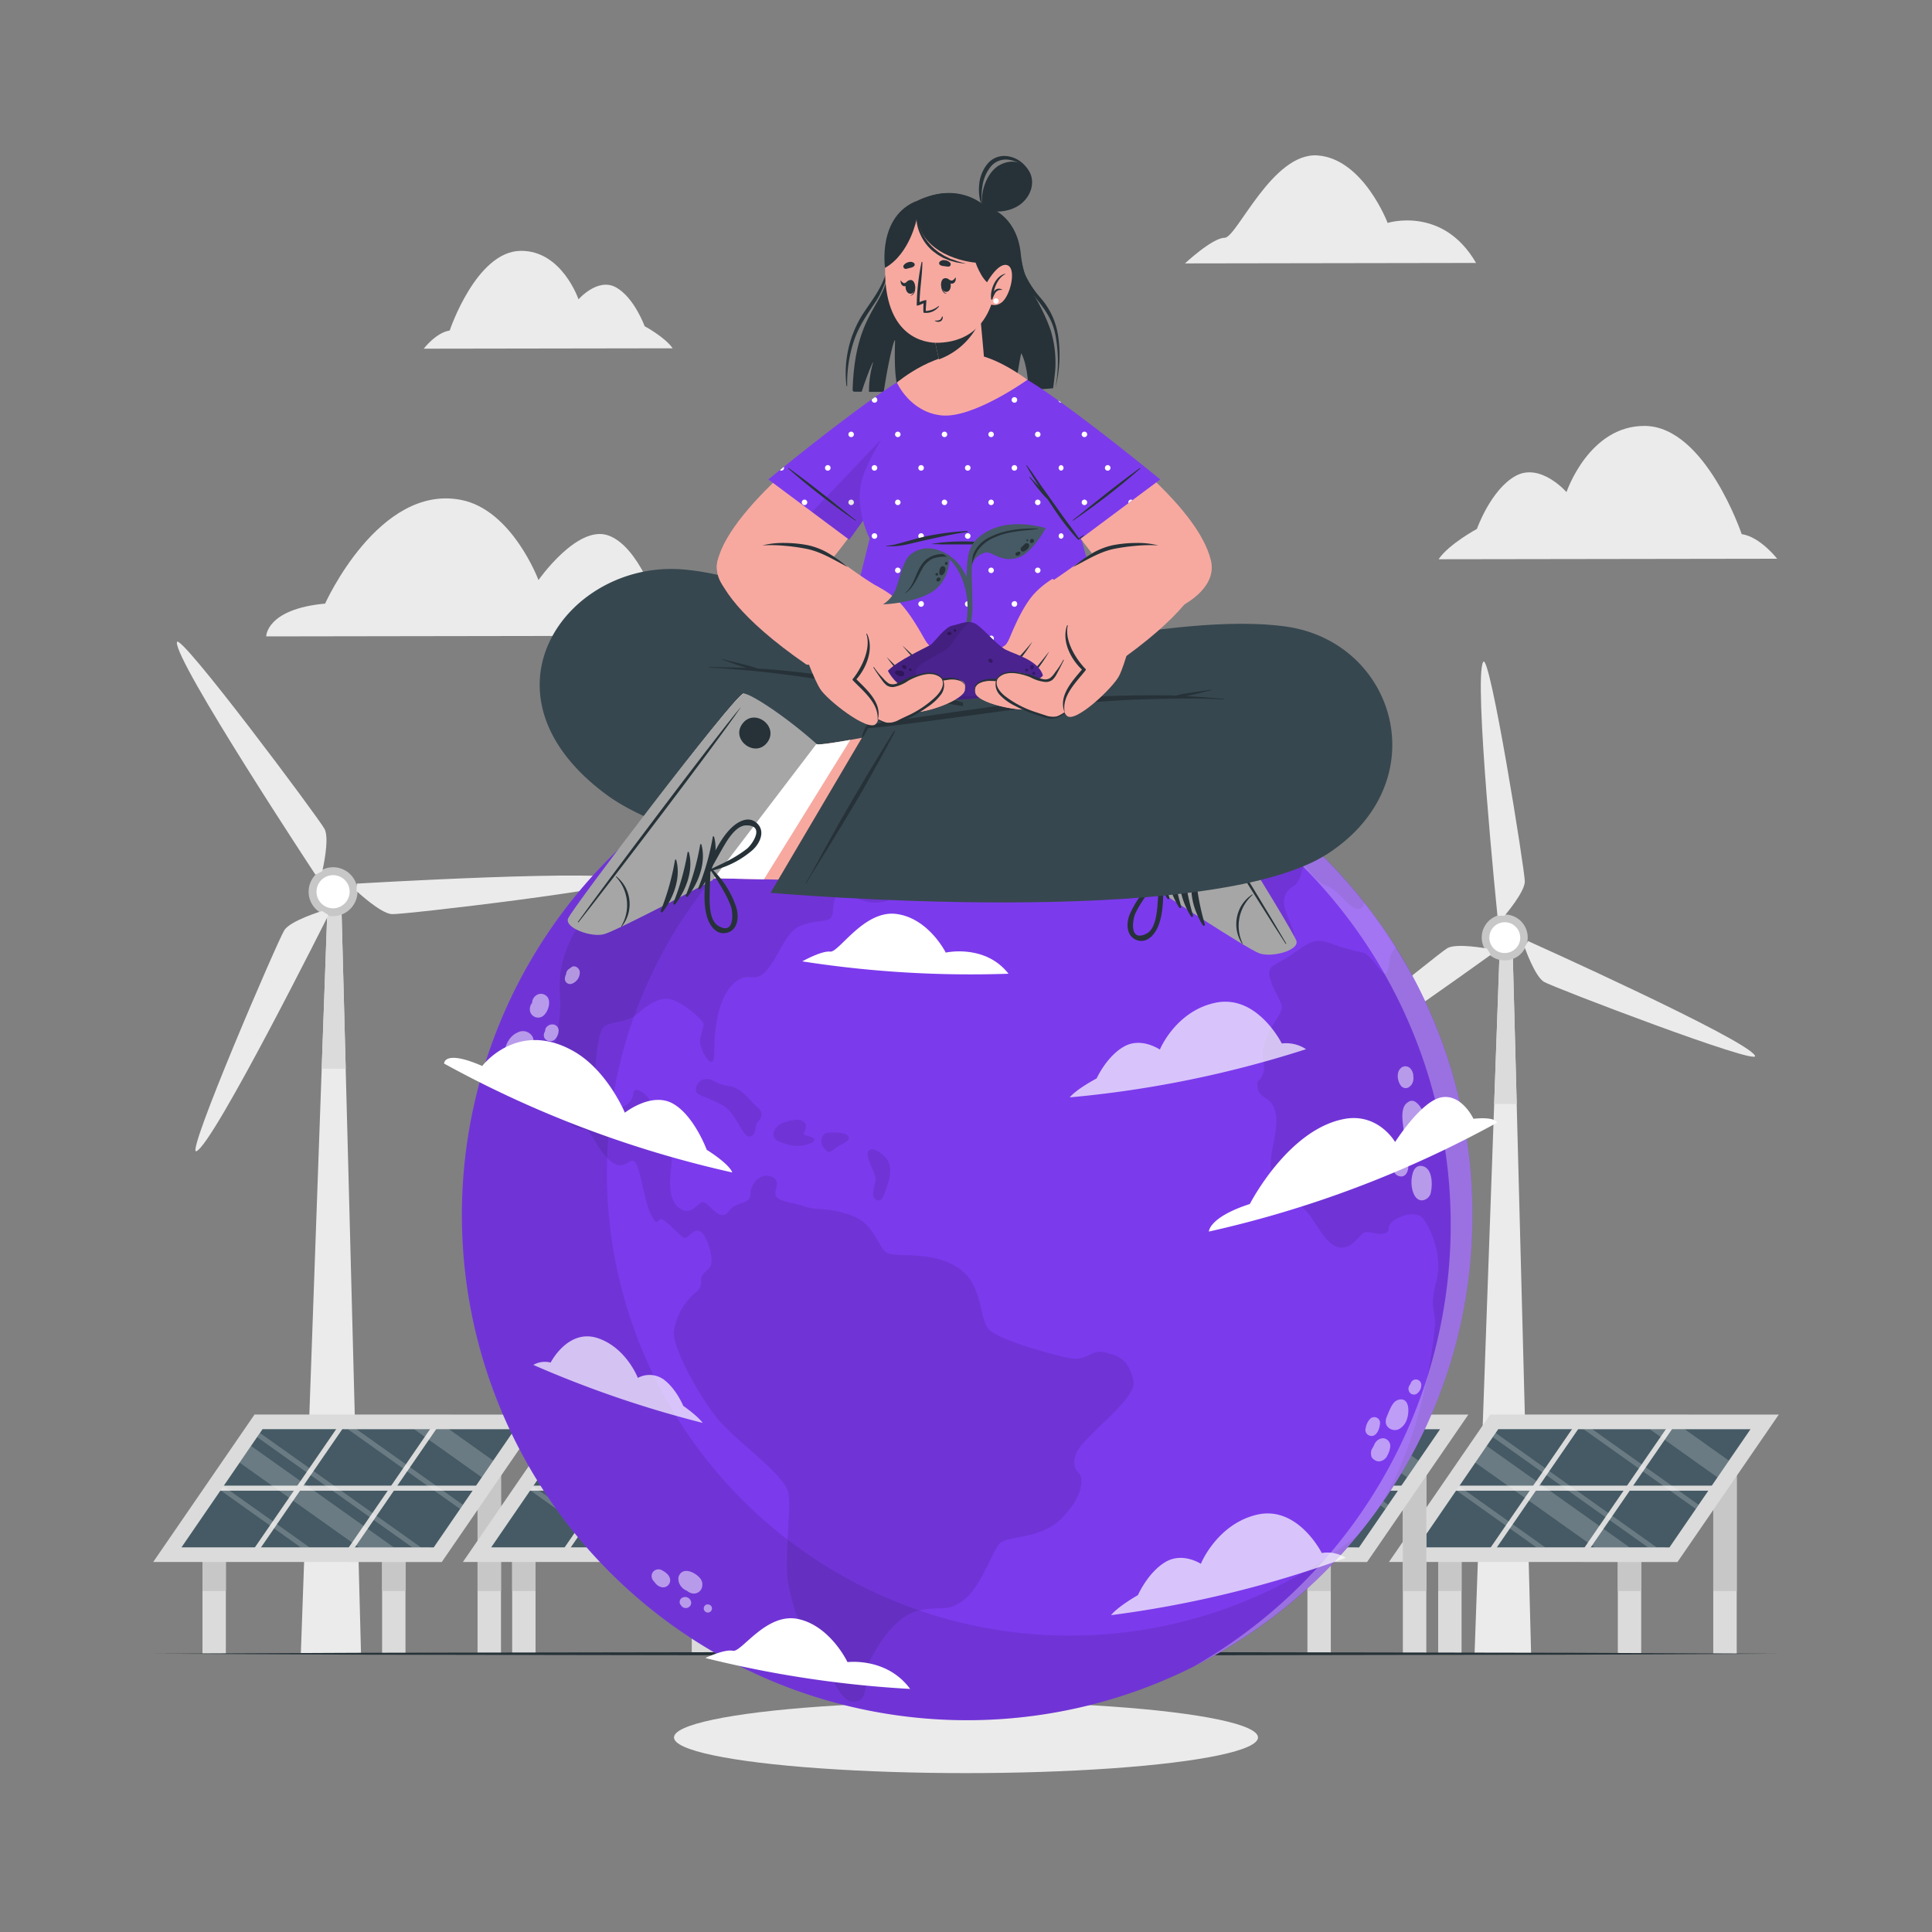<svg xmlns="http://www.w3.org/2000/svg" viewBox="0 0 500 500"><rect x="0" y="0" width="500" height="500" fill="#808080" stroke="none"/><g id="freepik--background-complete--inject-156"><path d="M372.31,144.73l87.61-.13s-4.37-5.67-9.17-6.37c0,0-9.38-27.79-25-28-14.54-.17-20.34,17.13-20.34,17.13s-6.75-7.74-13.18-4.19-10,13.71-10,13.71S374.93,140.83,372.31,144.73Z" style="fill:#ebebeb"></path><path d="M179.68,164.53l-110.79.17s0-7.08,15.25-8.49c0,0,13.89-31,35.17-26.84,13.25,2.57,20.05,20.75,20.05,20.75s10-14.33,18-11.57,12.79,18,12.79,18S178.42,160.53,179.68,164.53Z" style="fill:#ebebeb"></path><path d="M382,68.05l-75.33.12s7.1-6.63,10.26-6.63,12.34-22.24,24.13-21.31,18.06,17.46,18.06,17.46S373.43,53.18,382,68.05Z" style="fill:#ebebeb"></path><path d="M174.08,90.14l-64.42.1s3.19-4.17,6.72-4.7c0,0,6.84-20.46,18.34-20.62,10.69-.15,15,12.55,15,12.55s4.95-5.71,9.68-3.11,7.43,10.06,7.43,10.06S172.14,87.28,174.08,90.14Z" style="fill:#ebebeb"></path><polygon points="93.43 427.96 77.86 427.89 82.08 309.41 84.9 230.5 88.25 230.51 90.33 309.44 93.43 427.96" style="fill:#ebebeb"></polygon><polygon points="89.47 276.6 83.25 276.57 84.9 230.5 88.25 230.51 89.47 276.6" style="fill:#dbdbdb"></polygon><path d="M92.53,230.57a6.33,6.33,0,1,0-6.12,6.53A6.41,6.41,0,0,0,92.53,230.57Z" style="fill:#c7c7c7"></path><path d="M90.49,230.63a4.29,4.29,0,1,0-4.15,4.44A4.34,4.34,0,0,0,90.49,230.63Z" style="fill:#fff"></path><path d="M92.35,228.68s66-3.94,70-1c2.62,1.94-58,9.07-60.94,8.9s-9.15-6-9.15-6Z" style="fill:#ebebeb"></path><path d="M81.64,226.37s-36.43-55.21-35.86-60.16C46.15,163,82.62,211.89,84,214.54s-.59,10.91-.59,10.91Z" style="fill:#ebebeb"></path><path d="M85,236.8S55.39,296,50.83,297.94c-3,1.3,21.14-54.74,22.77-57.23s9.74-4.94,9.74-4.94Z" style="fill:#ebebeb"></path><polygon points="396.25 427.96 381.62 427.9 385.59 316.55 388.24 242.39 391.38 242.41 393.33 316.58 396.25 427.96" style="fill:#ebebeb"></polygon><polygon points="392.53 285.72 386.69 285.69 388.23 242.39 391.38 242.41 392.53 285.72" style="fill:#dbdbdb"></polygon><path d="M394.78,245.2a5.95,5.95,0,1,0-7.94,2.78A6,6,0,0,0,394.78,245.2Z" style="fill:#c7c7c7"></path><path d="M393.06,244.37a4,4,0,1,0-5.39,1.89A4.08,4.08,0,0,0,393.06,244.37Z" style="fill:#fff"></path><path d="M395.46,243.55s56.7,25.47,58.74,29.68c1.34,2.76-52.23-17.69-54.62-19.13s-5-8.95-5-8.95Z" style="fill:#ebebeb"></path><path d="M387.54,237s-6.29-61.85-3.67-65.72c1.72-2.53,10.79,54.08,10.75,56.87s-5.24,8.83-5.24,8.83Z" style="fill:#ebebeb"></path><path d="M385.8,247.11s-50.41,36.38-55.08,36c-3.06-.22,41.44-36.38,43.88-37.74s10.26.13,10.26.13Z" style="fill:#ebebeb"></path></g><g id="freepik--solar-panels--inject-156"><rect x="372.2" y="392.55" width="6.05" height="35.4" style="fill:#dbdbdb"></rect><rect x="418.69" y="392.55" width="6.05" height="35.4" style="fill:#dbdbdb"></rect><rect x="443.39" y="369.88" width="6.07" height="58.09" style="fill:#dbdbdb"></rect><rect x="372.2" y="392.55" width="6.05" height="19.2" style="fill:#c7c7c7"></rect><rect x="418.69" y="392.55" width="6.05" height="19.2" style="fill:#c7c7c7"></rect><rect x="443.39" y="369.88" width="6.07" height="41.88" style="fill:#c7c7c7"></rect><polygon points="434.13 404.25 359.46 404.24 385.67 366.08 460.35 366.09 434.13 404.25" style="fill:#dbdbdb"></polygon><polygon points="453.03 369.88 447.44 378.01 444.48 382.34 439.61 389.44 438.87 390.52 432.06 400.46 366.78 400.45 376.88 385.71 377.63 384.63 381.81 378.53 384.77 374.2 386.33 371.92 387.08 370.85 387.75 369.87 453.03 369.88" style="fill:#455a64"></polygon><rect x="375.88" y="384.48" width="42.43" height="1.31" transform="translate(-145.23 494.19) rotate(-55.49)" style="fill:#dbdbdb"></rect><rect x="400.18" y="384.48" width="42.43" height="1.31" transform="translate(-134.7 514.21) rotate(-55.49)" style="fill:#dbdbdb"></rect><rect x="374.82" y="384.48" width="68.57" height="1.31" style="fill:#dbdbdb"></rect><g style="opacity:0.2"><polygon points="399.9 400.45 397.62 400.45 376.88 385.71 377.63 384.63 399.9 400.45" style="fill:#fff"></polygon><polygon points="439.61 389.44 438.87 390.52 409.81 369.87 412.07 369.87 439.61 389.44" style="fill:#fff"></polygon><polygon points="428.74 400.46 426.49 400.45 386.33 371.92 387.08 370.85 428.74 400.46" style="fill:#fff"></polygon><polygon points="421.72 400.45 412.66 400.45 381.81 378.53 384.77 374.2 421.72 400.45" style="fill:#fff"></polygon><polygon points="447.44 378.01 444.48 382.34 426.95 369.87 435.99 369.87 447.44 378.01" style="fill:#fff"></polygon></g><rect x="52.4" y="392.55" width="6.05" height="35.4" style="fill:#dbdbdb"></rect><rect x="98.89" y="392.55" width="6.05" height="35.4" style="fill:#dbdbdb"></rect><rect x="123.59" y="369.88" width="6.07" height="58.09" style="fill:#dbdbdb"></rect><rect x="52.4" y="392.55" width="6.05" height="19.2" style="fill:#c7c7c7"></rect><rect x="98.89" y="392.55" width="6.05" height="19.2" style="fill:#c7c7c7"></rect><rect x="123.59" y="369.88" width="6.07" height="41.88" style="fill:#c7c7c7"></rect><polygon points="114.33 404.25 39.65 404.24 65.87 366.08 140.54 366.09 114.33 404.25" style="fill:#dbdbdb"></polygon><polygon points="133.22 369.88 127.64 378.01 124.68 382.34 119.8 389.44 119.07 390.52 112.25 400.46 46.97 400.45 57.08 385.71 57.83 384.63 62.01 378.53 64.97 374.2 66.53 371.92 67.27 370.85 67.94 369.87 133.22 369.88" style="fill:#455a64"></polygon><rect x="56.08" y="384.48" width="42.43" height="1.31" transform="translate(-283.87 230.65) rotate(-55.49)" style="fill:#dbdbdb"></rect><rect x="80.38" y="384.48" width="42.43" height="1.31" transform="translate(-273.34 250.67) rotate(-55.49)" style="fill:#dbdbdb"></rect><rect x="55.02" y="384.48" width="68.57" height="1.31" style="fill:#dbdbdb"></rect><g style="opacity:0.2"><polygon points="80.1 400.45 77.82 400.45 57.08 385.71 57.83 384.63 80.1 400.45" style="fill:#fff"></polygon><polygon points="119.8 389.44 119.07 390.52 90.01 369.87 92.26 369.87 119.8 389.44" style="fill:#fff"></polygon><polygon points="108.94 400.46 106.68 400.45 66.53 371.92 67.27 370.85 108.94 400.46" style="fill:#fff"></polygon><polygon points="101.91 400.45 92.86 400.45 62.01 378.53 64.97 374.2 101.91 400.45" style="fill:#fff"></polygon><polygon points="127.64 378.01 124.68 382.34 107.15 369.87 116.19 369.87 127.64 378.01" style="fill:#fff"></polygon></g><rect x="132.55" y="392.55" width="6.05" height="35.4" style="fill:#dbdbdb"></rect><rect x="179.03" y="392.55" width="6.05" height="35.4" style="fill:#dbdbdb"></rect><rect x="203.74" y="369.88" width="6.07" height="58.09" style="fill:#dbdbdb"></rect><rect x="132.55" y="392.55" width="6.05" height="19.2" style="fill:#c7c7c7"></rect><rect x="179.04" y="392.55" width="6.05" height="19.2" style="fill:#c7c7c7"></rect><rect x="203.74" y="369.88" width="6.07" height="41.88" style="fill:#c7c7c7"></rect><polygon points="194.48 404.25 119.8 404.24 146.01 366.08 220.69 366.09 194.48 404.25" style="fill:#dbdbdb"></polygon><polygon points="213.37 369.88 207.79 378.01 204.82 382.34 199.95 389.44 199.22 390.52 192.4 400.46 127.12 400.45 137.23 385.71 137.97 384.63 142.15 378.53 145.12 374.2 146.68 371.92 147.42 370.85 148.09 369.87 213.37 369.88" style="fill:#455a64"></polygon><rect x="136.23" y="384.48" width="42.43" height="1.31" transform="translate(-249.12 296.7) rotate(-55.49)" style="fill:#dbdbdb"></rect><rect x="160.52" y="384.48" width="42.43" height="1.31" transform="translate(-238.59 316.72) rotate(-55.49)" style="fill:#dbdbdb"></rect><rect x="135.17" y="384.48" width="68.57" height="1.31" style="fill:#dbdbdb"></rect><g style="opacity:0.2"><polygon points="160.25 400.45 157.97 400.45 137.23 385.71 137.97 384.63 160.25 400.45" style="fill:#fff"></polygon><polygon points="199.95 389.44 199.22 390.52 170.16 369.87 172.41 369.87 199.95 389.44" style="fill:#fff"></polygon><polygon points="189.09 400.46 186.83 400.45 146.68 371.92 147.42 370.85 189.09 400.46" style="fill:#fff"></polygon><polygon points="182.06 400.45 173.01 400.45 142.15 378.53 145.12 374.2 182.06 400.45" style="fill:#fff"></polygon><polygon points="207.79 378.01 204.82 382.34 187.29 369.87 196.34 369.87 207.79 378.01" style="fill:#fff"></polygon></g><rect x="291.87" y="392.55" width="6.05" height="35.4" style="fill:#dbdbdb"></rect><rect x="338.36" y="392.55" width="6.05" height="35.4" style="fill:#dbdbdb"></rect><rect x="363.06" y="369.88" width="6.07" height="58.09" style="fill:#dbdbdb"></rect><rect x="291.87" y="392.55" width="6.05" height="19.2" style="fill:#c7c7c7"></rect><rect x="338.36" y="392.55" width="6.05" height="19.2" style="fill:#c7c7c7"></rect><rect x="363.06" y="369.88" width="6.07" height="41.88" style="fill:#c7c7c7"></rect><polygon points="353.8 404.25 279.12 404.24 305.34 366.08 380.01 366.09 353.8 404.25" style="fill:#dbdbdb"></polygon><polygon points="372.69 369.88 367.11 378.01 364.15 382.34 359.27 389.44 358.54 390.52 351.72 400.46 286.44 400.45 296.55 385.71 297.3 384.63 301.48 378.53 304.44 374.2 306 371.92 306.74 370.85 307.41 369.87 372.69 369.88" style="fill:#455a64"></polygon><rect x="295.55" y="384.48" width="42.43" height="1.31" transform="translate(-180.06 427.99) rotate(-55.49)" style="fill:#dbdbdb"></rect><rect x="319.85" y="384.48" width="42.43" height="1.31" transform="translate(-169.53 447.99) rotate(-55.49)" style="fill:#dbdbdb"></rect><rect x="294.49" y="384.48" width="68.57" height="1.31" style="fill:#dbdbdb"></rect><g style="opacity:0.2"><polygon points="319.57 400.45 317.29 400.45 296.55 385.71 297.3 384.63 319.57 400.45" style="fill:#fff"></polygon><polygon points="359.27 389.44 358.54 390.52 329.48 369.87 331.73 369.87 359.27 389.44" style="fill:#fff"></polygon><polygon points="348.41 400.46 346.15 400.45 306 371.92 306.74 370.85 348.41 400.46" style="fill:#fff"></polygon><polygon points="341.38 400.45 332.33 400.45 301.48 378.53 304.44 374.2 341.38 400.45" style="fill:#fff"></polygon><polygon points="367.11 378.01 364.15 382.34 346.62 369.87 355.66 369.87 367.11 378.01" style="fill:#fff"></polygon></g></g><g id="freepik--Floor--inject-156"><polygon points="459.98 427.98 407.49 428.23 354.99 428.31 250 428.48 145.01 428.32 92.52 428.23 40.02 427.98 92.52 427.74 145.01 427.65 250 427.49 354.99 427.65 407.49 427.74 459.98 427.98" style="fill:#263238"></polygon></g><g id="freepik--Shadow--inject-156"><ellipse cx="250" cy="449.65" rx="75.57" ry="9.23" style="fill:#ebebeb"></ellipse></g><g id="freepik--World--inject-156"><path d="M381.06,314.43a130.09,130.09,0,0,1-25,76.86v0A130.75,130.75,0,1,1,250.32,183.69q5.38,0,10.65.43a130.6,130.6,0,0,1,92.13,49.5,132.57,132.57,0,0,1,8.16,11.59A130.16,130.16,0,0,1,381.06,314.43Z" style="fill:#7C3AED"></path><g style="opacity:0.1"><path d="M278.55,376.14c-1.65,4.4,1.1,4.58,1.28,6.41s0,5.31-5.31,10.62-14.1,4.21-15.93,6.41-4.94,11.54-9.34,14.65-5.12,1.28-11.35,2.56-11,9.34-12.82,13.19.37,10.25-4,10.44-6.4-9.34-10.43-14.47-5.31-9.71-6.59-15.75.73-18.68,0-23.62-13.92-13.73-18.68-19.78-11.36-18.12-11-22.15a16.41,16.41,0,0,1,5.49-10.07c2.2-1.65,1.29-2.57,1.65-4s2.2-1.83,2.57-3.66-1.1-7.33-2.93-8.24-3.12,2.19-4.22,1.64-4.39-4.39-5.67-4.76-.92,2.38-2.75-1.1-2.75-12.26-4.21-13.73-2.56,2.56-6,0-4.95-7.51-6.41-8.24-3.48.18-5-2.75,1.33-8.24,0-7.69-4.17,4.76-4.9.74,3.66-17.58,2.93-24.91,1.83-15,7-21.24c0,0,.73-4,1.46-6.59s16.48-12.82,18.31-15.75c.77-1.22,1-3.14,1.3-5.21a130.13,130.13,0,0,1,77.41-25.37q5.38,0,10.65.43c.12.17.25.33.37.49,1.59,2,3.3,3.29,7.94,5s5.73,3.91,4.76,5.74-2.57,2.2-4.4,2.32-3.54-.86-5.49.37-3.91,7.81-6.47,8.17-7.08-5.86-8.06-7.69,2.2-5.74.7-7.57-4.12-1.46-8.27-1.83-13.79,1.23-13.43,2.81,14.16-.24,14.53,2.93-10.13,8.55-12,8.06-4.28-3.66-7-4-4.89,1.83-6.57,2.08-3.68-1.84-6.25-1.35-3.17,2.69-4.52,3.54S202.38,204,202,206s4,3.05,5.13,4.27-1.35,5.37-.25,6.23,7.94-5.13,9.65-6.59,3.17-7.82,6.83-7.69,4.89,6.34,6.11,6.95,3.91-1.46,7.93-.61,6.84,9.65,7.57,12.33,2.44,5.38,1,6.47-8.06-.73-8.91-2.44,4.39-4.27,4-4.88-3.42-1.47-5-.51-2.32,2.95-4,3.44-6.22-4.64-7.44-3.18,1.22,6.11,2.44,7.21,5.73,1.7,6.1,2.93-3,3.9-7.2,3.66-7.57-3.42-9.16-2.08-.73,4.89-1.83,6.11-7.08.36-10,3.54-4.27,7.93-7.2,10.62-4.27-.74-8.18,3.05S185,267,184.92,269.94s0,5.25-1,4.88-2.33-2.93-2.69-4.52.85-4.27.85-5.24-5.61-6-8.91-6.48-6.23,2.2-8.66,4.15-6.84,1.59-8.43,3.18-2.81,15.63-1.59,18.92,2.81,3.3,6.72,1.59,1.71-5,4-4.28a5.47,5.47,0,0,1,3.54,5.13c0,2-4.64,6.59-4,7.94s4.64-.25,6.59.36,2.93,1.83,2.32,6.84-.24,8.91,2.69,10.56,4.57-2.38,5.86-1.83,3.11,3.48,4.94,3.29.91-1.83,4.39-2.93,2.2-1.83,2.93-4,2.93-4,5.31-2.93.74,2.74.92,4.57,4.39,2,7.69,3.12,5.13,0,11.72,2.19,7,8.79,9.7,9.89,11.91-.73,18.5,4,4.76,13.55,8.06,16.11,15.56,6.05,20.32,7,5.49-2.38,9.34-1.46,6,2,7.32,7.32C294.51,362,280.2,371.75,278.55,376.14Z"></path><path d="M180.16,282.51c.12,1,3.17,1.47,6.84,3.54s5,8.18,6.95,8.06,1.35-2.93,2.08-3.66,1.95-2.32,0-3.91-3.85-5-7.42-5.49-4.18-2-5.76-1.83A2.76,2.76,0,0,0,180.16,282.51Z"></path><path d="M200.3,292.77c-.54,1.49,0,2.56,3.91,3.54s7.57-1,6.35-1.77-3.06-.43-2.32-1.77.48-3.3-2.69-2.93S200.79,291.42,200.3,292.77Z"></path><path d="M214,293.18c-1.33.19-2.07,2.52-.73,4s1.35,1.22,2.93,0,4-1.83,3.42-3.05S215.32,293,214,293.18Z"></path><path d="M224.6,298.17c.59-1.83,3.66,0,5,1.92s.73,4.76,0,6.84-1.22,4.51-2.93,3.54.12-3.91-.12-5.62S224.11,299.67,224.6,298.17Z"></path><path d="M277.21,196.33c-.64,1.53,2.32,2.07,4,3s3.05,1.58,4,0-.37-3.42-1.71-3.79S277.82,194.86,277.21,196.33Z"></path><path d="M300.28,210.61c1.13,1.19,3.05,1,4.4,2.68s.85,4.64,2.56,5.5,2.93,0,3.05-1.22-2.44-4.28-2.2-4.89,3.54.86,4.28,2.69-.74,4.39,1,4.88,1.35-1.71,2.08-2.19,2.32-.25,2.2-1.71-2.08-4.64-3.67-5.74-2.8-2.32-5.49-2.93-5.25-.12-6.59,1S299.59,209.88,300.28,210.61Z"></path><path d="M353.1,233.62a2.2,2.2,0,0,1-.69,1.28c-2.56,1.83-5.62-4.52-9.16-5.73s-5.12-5.74-5.86-4.77-.49,2.32-1.59,3.91-2.68,1.22-3.41,4.27,3.41,8.67,2.44,10.5-2.2,1.22-4.15,1.1-1.59,1.59-4.15.85-.37-3.9-4.4-7.69-5.37-4.51-4.51-6.22-.37-4.15,1.46-4.4,3.3,2.45,4.52,3.18,2.81-1.47,2.93-3.42-4.28-4.64-5.86-6.16-1.71-7-1.1-8.13,2.44-.73,2.93-3.41c.29-1.58-2.21-4.22-4.32-6.12A131.19,131.19,0,0,1,353.1,233.62Z"></path><path d="M371.33,343.06c.36-3.91-1.59-4.15.36-11.35s-2.07-14.9-3.53-16.48-4.64-1.1-7.21.49-.73,2.8-2.44,3.41-3.42-.36-5-.24-3.06,4.15-6.47,4-5.62-5-8.18-8.49-7.82-5.67-9.52-9.95,1.58-10.86.85-15.87-4-3.9-4.64-6.71.49-1.46,1.34-4.15-1-4.15.74-8.79,4.76-7,4-9-3.06-5.5-3.18-7.93,2.32-2.33,7-5.75,5.86-3.17,9.4-1.95a51.17,51.17,0,0,0,7.81,2.2c2.08.36,4.89,5.74,5.74,5.49s1-1.83,1.34-4.15a5.25,5.25,0,0,1,1.53-2.63,130.83,130.83,0,0,1-5.17,146.08C368.55,372.29,371,347,371.33,343.06Z"></path></g><path d="M351.61,397.11A130.75,130.75,0,1,1,250.32,183.69c3.59,0,7.14.15,10.66.43q1.45.1,2.91.27a119.8,119.8,0,1,0,87.72,212.72Z" style="opacity:0.1"></path><path d="M381.06,314.43a130.09,130.09,0,0,1-25,76.86v0a131.38,131.38,0,0,1-47,39.93,132.15,132.15,0,0,0,41.24-36.95s0,0,0,0A131.48,131.48,0,0,0,254.7,185.9c-3.53-.29-7.11-.44-10.71-.44a131.49,131.49,0,0,0-31.58,3.82,130.36,130.36,0,0,1,37.91-5.59c3.59,0,7.14.15,10.66.43a129.92,129.92,0,0,1,57.2,18.54,131.35,131.35,0,0,1,34.92,31,127.07,127.07,0,0,1,8.15,11.6A130,130,0,0,1,381.06,314.43Z" style="fill:#fff;opacity:0.3"></path><g style="opacity:0.5"><path d="M137.85,268.35a2.87,2.87,0,0,0-3.92-1.13c-2.26,1-3.26,3.47-3.55,5.85a4.48,4.48,0,0,0,0,3.15,2.39,2.39,0,0,0,3.4.84c1.4-.84,2.34-2.7,3-4.11S138.54,269.81,137.85,268.35Z" style="fill:#fff"></path><path d="M141.79,258.19a2.14,2.14,0,0,0-2.41-.9,2.47,2.47,0,0,0-1.64,1.9,1.42,1.42,0,0,0,0,.29,2.72,2.72,0,0,0-.57,2.22,2.16,2.16,0,0,0,3.78.85C141.88,261.52,142.54,259.48,141.79,258.19Z" style="fill:#fff"></path><path d="M143,265.11a2,2,0,0,0-1.45.59,1.4,1.4,0,0,0-.46,1.12,2.45,2.45,0,0,0-.31.78,1.46,1.46,0,0,0,.64,1.57,1.78,1.78,0,0,0,2.47-.5,3.35,3.35,0,0,0,.7-2A1.62,1.62,0,0,0,143,265.11Z" style="fill:#fff"></path><path d="M147.87,250.32c-.43.33-1,.62-1.2,1.13a1.94,1.94,0,0,0-.17.69,2.77,2.77,0,0,0-.32,1.19,1.36,1.36,0,0,0,1.7,1.3,3.12,3.12,0,0,0,2.17-3.06C150,250.58,148.79,249.64,147.87,250.32Z" style="fill:#fff"></path><path d="M176.05,219.05a4.62,4.62,0,0,0-3.36,1.28,5.35,5.35,0,0,0-.7.72,4.35,4.35,0,0,0-.64.57c-.8.9-1.19,2.45-.23,3.4s2.42.17,3.4-.5a7.51,7.51,0,0,0,2.67-2.73C177.78,220.63,177.5,219.27,176.05,219.05Z" style="fill:#fff"></path><path d="M188.47,212a10.73,10.73,0,0,0-5.17,1.87l-.75.55-.07,0c-1,.71-2.7,1.9-2.48,3.37a2.08,2.08,0,0,0,2.69,1.45,23.71,23.71,0,0,0,5.77-2.37c1.14-.64,2.59-1.7,2.56-3.15S189.71,211.89,188.47,212Z" style="fill:#fff"></path><path d="M182.54,221.64a2.71,2.71,0,0,0-2.7.68,1.79,1.79,0,0,0-.91,1.14,1.55,1.55,0,0,0,1,1.73,2.15,2.15,0,0,0,2-.32c.55-.36,1.32-.78,1.51-1.45A1.5,1.5,0,0,0,182.54,221.64Z" style="fill:#fff"></path><path d="M170.61,229.41a2.55,2.55,0,0,0-1.43-.21,2,2,0,0,0-1.8,2.83,1.79,1.79,0,0,0,2.05.87,3.13,3.13,0,0,0,1.68-1.58A1.4,1.4,0,0,0,170.61,229.41Z" style="fill:#fff"></path><path d="M171.33,406.39a1.82,1.82,0,0,0-2.47.62,1.88,1.88,0,0,0,.45,2.31,3.41,3.41,0,0,0,.37.48,2.74,2.74,0,0,0,1.8,1,1.84,1.84,0,0,0,1.88-1.29C173.77,408.07,172.5,407,171.33,406.39Z" style="fill:#fff"></path><path d="M181,408.25c-1.2-1.31-3.93-2.67-5.15-.72l0,.07a1.67,1.67,0,0,0-.18.28,1.51,1.51,0,0,0-.1.69,3.07,3.07,0,0,0,.75,2.06,3.3,3.3,0,0,0,1.45,1.05,3.06,3.06,0,0,0,1,.58,2.2,2.2,0,0,0,2.73-1A2.58,2.58,0,0,0,181,408.25Z" style="fill:#fff"></path><path d="M178.89,414.86a1.59,1.59,0,0,0-2.37-1.35,1.25,1.25,0,0,0-.45,1.72,4.92,4.92,0,0,0,.5.61,1.42,1.42,0,0,0,2.32-1Z" style="fill:#fff"></path><path d="M184.23,416v0a1,1,0,0,0-.72-.71l-.06,0,.08,0a1,1,0,0,0-1.1.22h0a1.08,1.08,0,0,0,.75,1.82h0A1.08,1.08,0,0,0,184.23,416Z" style="fill:#fff"></path><path d="M369.49,294.05c-.2-2.83-.68-7.41-3.38-9a1.58,1.58,0,0,0-1.72.2c-2.09,1.22-1.38,4.94-1.19,6.69.24,2.32.13,6.37,3.1,7S369.63,296.07,369.49,294.05Z" style="fill:#fff"></path><path d="M365.77,278.58a3,3,0,0,0-.91-2.2,1.76,1.76,0,0,0-2.37.08c-1.14,1.11-.86,3.22,0,4.42a1.53,1.53,0,0,0,2.22.42,1.43,1.43,0,0,0,.25-.24,1.55,1.55,0,0,0,.27-.24A3.06,3.06,0,0,0,365.77,278.58Z" style="fill:#fff"></path><path d="M368.17,301.8c-1.43-.34-2.25.65-2.58,1.92a8.33,8.33,0,0,0,.09,4.75c.38,1.09,1.07,2.21,2.38,2.18a2.54,2.54,0,0,0,2.28-2.26C370.74,306.41,370.72,302.41,368.17,301.8Z" style="fill:#fff"></path><path d="M363.66,299.64a1.64,1.64,0,0,0-1.37-.42.72.72,0,0,0-.58.13c-2.07.52-1.65,4.38.26,5C364.56,305.22,365.15,301,363.66,299.64Z" style="fill:#fff"></path><path d="M362,362.24c-1.18.27-1.79,1.42-2.26,2.43a15.68,15.68,0,0,0-.63,1.48c-.53,1.09-.75,2.22,0,3.1a2.51,2.51,0,0,0,2.94.61,4.42,4.42,0,0,0,2.09-2.67C364.73,365.5,364.86,361.59,362,362.24Z" style="fill:#fff"></path><path d="M357.94,372.21a2.58,2.58,0,0,0-2.27,1.65c-.13.24-.25.48-.36.74a2.38,2.38,0,0,0-.47,1.89,1.49,1.49,0,0,0,.72,1.22,2.07,2.07,0,0,0,1.42.49,2.59,2.59,0,0,0,2.1-1.59,5.85,5.85,0,0,0,.72-2.28A2,2,0,0,0,357.94,372.21Z" style="fill:#fff"></path><path d="M354.66,367.12a4.33,4.33,0,0,0-1.21,2.45,1.54,1.54,0,0,0,.71,1.85c2,1,3-1.78,3-3.25A1.51,1.51,0,0,0,354.66,367.12Z" style="fill:#fff"></path><path d="M366.42,357a1.45,1.45,0,0,0-1.39,1.18,2.66,2.66,0,0,0-.34.51,1.56,1.56,0,0,0,.55,2.05,1.42,1.42,0,0,0,1.37,0,2.83,2.83,0,0,0,1.22-2.33A1.41,1.41,0,0,0,366.42,357Z" style="fill:#fff"></path></g><path d="M276.84,284A282.71,282.71,0,0,0,338,271.53a9.35,9.35,0,0,0-6.28-1.48s-6.4-12.92-17.29-10.51c-10.13,2.18-14.25,12-14.24,12.08s-4.73-3.33-9.27-.79-7.11,8.27-7.11,8.27S278.7,281.77,276.84,284Z" style="fill:#fff;opacity:0.7"></path><path d="M189.51,303.43a282.65,282.65,0,0,1-74.58-28.18c0-.05-.05-3.69,9.88.63,0-.05,9-11.89,23.33-4,8.92,4.85,13.57,16.06,13.57,16.08s6.83-5.42,12.36-2.39,8.83,12,8.83,12S188.64,301.1,189.51,303.43Z" style="fill:#fff"></path><path d="M387.45,290.54a282.74,282.74,0,0,1-74.59,28.19c0-.05,0-3.69,10.6-7.14,0,0,9.7-19,24.12-21.94,9-1.89,13.46,5.87,13.47,5.9S367.72,285,373,284s8.32,5.53,8.33,5.54S386.65,288.85,387.45,290.54Z" style="fill:#fff"></path><path d="M261,252a283.09,283.09,0,0,1-53.37-3.2s5-2.8,7.23-2.52,8.74-10.82,17.1-9.75,12.8,10,12.8,10S254.94,244.24,261,252Z" style="fill:#fff"></path><path d="M235.54,437.09a283.6,283.6,0,0,1-53-8s4.93-2.35,7.14-1.87,8.63-10,16.92-8.21,12.73,11.12,12.72,11.14S229.47,428.82,235.54,437.09Z" style="fill:#fff"></path><path d="M181.84,368.24a281.74,281.74,0,0,1-43.81-15,6,6,0,0,1,4.48-.61s4.57-9,12.36-6.26c7.25,2.53,10.2,10.21,10.2,10.23a6.35,6.35,0,0,1,6.64.37c3.26,2.36,5.11,6.86,5.11,6.86S180.5,366.37,181.84,368.24Z" style="fill:#fff;opacity:0.7"></path><path d="M287.54,418a282.56,282.56,0,0,0,60.76-14.84,8.92,8.92,0,0,0-6.22-1.24s-6.34-12.67-17.14-9.83c-10.06,2.57-14.16,12.58-14.15,12.62s-4.7-3.15-9.22-.44-7.08,8.55-7.08,8.55S289.39,415.69,287.54,418Z" style="fill:#fff;opacity:0.7"></path></g><g id="freepik--Character--inject-156"><path d="M335.16,243.45c-.55-2.4-36.63-60.88-39.35-62.2-.31-.17-20,11.21-20,11.21-.86.94-35.23-9.81-35.23-9.81l-4.38,42.28,64,4.73s8.15,5.89,15.65,10.78h0a95.66,95.66,0,0,0,9.9,6C328.91,247.59,335.73,245.84,335.16,243.45Z" style="fill:#f7a9a0"></path><path d="M325.79,246.47c-1.2-.43-5.29-3-9.9-6h0c-7.49-4.89-15.64-10.79-15.64-10.79L286,228.6l-18.84-38c4.8,1.33,8.4,2.2,8.67,1.9,0,0,19.7-11.38,20-11.2,2.72,1.31,38.8,59.78,39.35,62.19S328.91,247.6,325.79,246.47Z" style="fill:#fff"></path><path d="M335.53,243.56c-.58-2.47-36.86-60.93-39.65-62.28-1.05-.52-10.61,4.19-20.08,11.18l23.43,37.66s23.45,15.44,26.68,16.6S336.12,246,335.53,243.56Z" style="fill:#a6a6a6"></path><path d="M332.67,244.17c-6.32-9.65-30.9-49.17-36.42-59.19,0-.08,0-.11.06,0,6.48,9.43,30.74,49.15,36.52,59.13C333,244.28,332.81,244.37,332.67,244.17Z" style="fill:#263238"></path><path d="M321.47,244.26a9.24,9.24,0,0,1-1.24-7.35,8.92,8.92,0,0,1,3.87-5.43c.06,0,.13.07.07.12a10.69,10.69,0,0,0-2.58,12.58A.07.07,0,1,1,321.47,244.26Z" style="fill:#263238"></path><path d="M302.12,232.58c-2.49-3.88-3.93-9.29-2.23-13.72.06-.17.31-.07.32.08a63.69,63.69,0,0,0,2.43,13.41A.29.29,0,0,1,302.12,232.58Z" style="fill:#263238"></path><path d="M305.18,234.88c-2.49-3.89-3.93-9.3-2.23-13.72.06-.17.31-.08.32.08a63.92,63.92,0,0,0,2.43,13.41A.29.29,0,0,1,305.18,234.88Z" style="fill:#263238"></path><path d="M308.24,237.18c-2.49-3.89-3.93-9.3-2.23-13.73.06-.17.31-.07.32.08a63.69,63.69,0,0,0,2.43,13.41A.29.29,0,0,1,308.24,237.18Z" style="fill:#263238"></path><path d="M311.3,239.47c-2.49-3.89-3.93-9.29-2.23-13.72.06-.17.3-.08.32.08a63.8,63.8,0,0,0,2.43,13.41A.29.29,0,0,1,311.3,239.47Z" style="fill:#263238"></path><path d="M288.49,193.25c-2.71-4.41,4.13-8.64,6.85-4.22S291.22,197.67,288.49,193.25Z" style="fill:#263238"></path><path d="M299.84,239.44c1.42-3.81,1.13-8.11,1.33-12.1a.56.56,0,0,0-.75-.51c0-.06-.11-.11-.19-.05a24.23,24.23,0,0,0-7.82,9.79c-1,2.28-1,5.78,1.87,6.75C297,244.23,299,241.66,299.84,239.44Zm-3.14,2.19c-4.51,2.26-3.62-3.62-2.85-5.28a25.84,25.84,0,0,1,1.75-3.07c1.33-2.07,2.93-3.91,4.44-5.82-.21,2-.26,3.91-.41,5.87C299.46,235.67,299.19,240.39,296.7,241.63Z" style="fill:#263238"></path><path d="M289.09,214.41c-2.37,1.89-1.12,5.16.56,7a24.3,24.3,0,0,0,10.71,6.49.12.12,0,0,0,.16-.11.57.57,0,0,0,.54-.74c-1.57-3.68-2.78-7.81-5.42-10.9C294.09,214.33,291.33,212.61,289.09,214.41Zm8.46,7.53c.81,1.79,1.53,3.61,2.41,5.37a72.55,72.55,0,0,1-6.18-3.94,25.44,25.44,0,0,1-2.7-2.28c-1.29-1.29-4.16-6.5.86-5.94C294.7,215.46,296.58,219.8,297.55,221.94Z" style="fill:#263238"></path><path d="M251.54,174s-53.16-26.31-77.2-26.75c-28.62-.52-51.87,32.77-17.54,58.3,30.35,22.57,128.11,23.93,128.11,23.93l-21.6-41.69a208.52,208.52,0,0,0-62-13.45l49,11.5Z" style="fill:#37474f"></path><path d="M250.3,182.11c-4.2-1.2-8.48-2.06-12.75-3s-8.62-1.73-13-2.51a263,263,0,0,0-26.09-3.44c-.82-.06-1.64-.1-2.46-.15a4.6,4.6,0,0,0-.52-.19c-.41-.14-.82-.28-1.23-.4-.78-.23-1.56-.42-2.34-.62-1.63-.41-3.27-.74-4.88-1.2-.1,0-.16.12-.06.15,1.62.52,3.2,1.15,4.82,1.67l1.4.44c-3.22-.14-6.44-.19-9.66-.21-.1,0-.12.16,0,.16,4.37.16,8.75.55,13.1,1s8.63,1,12.92,1.65c8.69,1.34,17.34,2.95,26,4.69,4.83,1,9.67,2.05,14.55,2.72C250.57,183,250.77,182.24,250.3,182.11Z" style="fill:#263238"></path><path d="M275,227.29c-1.32-2.65-2.4-5.44-3.58-8.16L267.88,211c-2.38-5.43-11-23.73-11.94-25-.06-.09-.2,0-.18.08.36,1.39,5.7,13.47,6.94,16.17,2.47,5.4,5.11,10.71,7.69,16.06.74,1.52,1.51,3,2.26,4.55s1.57,3,2.24,4.57C274.93,227.45,275.08,227.38,275,227.29Z" style="fill:#263238"></path><path d="M147.35,237.68c.77-2.34,42.24-57.13,45.07-58.18.33-.14,18.86,13.05,18.86,13.05.77,1,36-6.43,36-6.43l.35,42.51-64.18-1.37s-8.67,5.1-16.6,9.25c0,0,0,0,0,0a94.1,94.1,0,0,1-10.43,5.06C153.18,242.4,146.56,240,147.35,237.68Z" style="fill:#f7a9a0"></path><path d="M156.39,241.57c1.24-.31,5.55-2.48,10.43-5.06,0,0,0,0,0,0,7.93-4.15,16.6-9.25,16.6-9.25l14.28.31,22.36-36.09c-4.91.87-8.57,1.39-8.81,1.07,0,0-18.53-13.2-18.86-13.05-2.83,1.05-44.29,55.84-45.07,58.18S153.18,242.4,156.39,241.57Z" style="fill:#fff"></path><path d="M147,237.75c.82-2.4,42.47-57.15,45.38-58.24,1.1-.41,10.17,5.19,18.93,13l-26.89,35.27s-24.82,13.14-28.14,14S146.16,240.15,147,237.75Z" style="fill:#a6a6a6"></path><path d="M149.76,238.63c7.21-9,35.43-46,41.87-55.46.05-.08,0-.12-.06,0-7.34,8.77-35.26,46-42,55.4C149.47,238.72,149.61,238.82,149.76,238.63Z" style="fill:#263238"></path><path d="M160.9,239.79a9.27,9.27,0,0,0,1.94-7.2,9,9,0,0,0-3.34-5.78c-.06,0-.14.06-.09.11a10.7,10.7,0,0,1,1.38,12.78A.07.07,0,0,0,160.9,239.79Z" style="fill:#263238"></path><path d="M181.28,230c2.84-3.64,4.78-8.88,3.52-13.45-.05-.18-.3-.11-.33,0a63.25,63.25,0,0,1-3.7,13.12A.3.3,0,0,0,181.28,230Z" style="fill:#263238"></path><path d="M178,232c2.85-3.63,4.79-8.88,3.52-13.45-.05-.17-.3-.1-.32.05a63.87,63.87,0,0,1-3.7,13.12A.29.29,0,0,0,178,232Z" style="fill:#263238"></path><path d="M174.75,234c2.84-3.64,4.79-8.88,3.52-13.45-.05-.18-.3-.11-.33.05a63.84,63.84,0,0,1-3.69,13.12A.29.29,0,0,0,174.75,234Z" style="fill:#263238"></path><path d="M171.49,236c2.84-3.63,4.78-8.88,3.52-13.45,0-.17-.3-.1-.33.05A63.84,63.84,0,0,1,171,235.7.29.29,0,0,0,171.49,236Z" style="fill:#263238"></path><path d="M198.57,192.14c3.12-4.14-3.29-9-6.42-4.86S195.44,196.27,198.57,192.14Z" style="fill:#263238"></path><path d="M188.06,241.42c2.95-.68,3.23-4.17,2.5-6.54a24.17,24.17,0,0,0-6.85-10.48.13.13,0,0,0-.2,0,.57.57,0,0,0-.8.44c-.18,4-.86,8.24.19,12.17C183.51,239.33,185.26,242.07,188.06,241.42ZM183.68,231c0-2,.18-3.92.15-5.89a70.86,70.86,0,0,1,3.86,6.22,25.85,25.85,0,0,1,1.46,3.22c.61,1.72.94,7.67-3.34,5C183.45,238.05,183.63,233.32,183.68,231Z" style="fill:#263238"></path><path d="M189.29,214.24c-2.93,2.82-4.53,6.81-6.43,10.33a.56.56,0,0,0,.46.78.12.12,0,0,0,.15.13A24.28,24.28,0,0,0,194.75,220c1.84-1.65,3.4-4.78,1.22-6.89S191,212.59,189.29,214.24Zm3.78-.63c5-.09,1.69,4.83.29,6a28.94,28.94,0,0,1-2.91,2c-2.09,1.29-4.33,2.26-6.52,3.33,1-1.67,1.93-3.41,2.91-5.12C188,217.8,190.29,213.66,193.07,213.61Z" style="fill:#263238"></path><path d="M249.22,173.09S304,158,332.88,162.16c28.33,4.06,39.14,40,11,58.61-30.75,20.36-144.47,10.29-144.47,10.29l25.35-43s39-8.21,74.36-7l-49.89,6.8Z" style="fill:#37474f"></path><path d="M223.07,190.87a1.42,1.42,0,0,0,.05-.22l0-.18c0-.14.08-.28.11-.41.09-.29.19-.57.3-.85s.23-.54.35-.81a6.52,6.52,0,0,1,.48-.76s0,0,.07,0l0,0,.07,0,.06,0c4.29-.8,33.43-5,37.76-5.47s8.75-.9,13.13-1.27a259.41,259.41,0,0,1,26.3-.94c.82,0,1.64,0,2.46.07a4.72,4.72,0,0,1,.54-.13c.42-.1.84-.21,1.27-.29.79-.15,1.58-.27,2.38-.39,1.66-.25,3.32-.43,5-.74a.08.08,0,0,1,0,.16c-1.66.37-3.29.85-4.95,1.21l-1.44.3c3.22.17,6.43.42,9.64.71.1,0,.1.17,0,.16-4.37-.26-8.77-.29-13.14-.21s-8.69.17-13,.41c-8.78.51-17.55,1.29-26.28,2.21-4.91.51-34.62,4.85-39.54,5h-.06a2,2,0,0,1-.14.34c-.14.27-.27.53-.42.79s-.28.5-.44.75l-.24.35-.12.18a.8.8,0,0,0-.13.19C223.18,191.05,223,191,223.07,190.87Z" style="fill:#263238"></path><path d="M208.55,228.45c1.57-2.51,2.91-5.19,4.34-7.78s2.88-5.19,4.33-7.78c2.89-5.18,13.24-22.59,14.26-23.8.07-.08.2,0,.17.1-.49,1.34-7,12.87-8.44,15.44-3,5.14-6.1,10.18-9.18,15.25-.88,1.45-1.79,2.88-2.69,4.32s-1.84,2.86-2.66,4.34C208.63,228.63,208.49,228.54,208.55,228.45Z" style="fill:#263238"></path><path d="M220.66,100.86a.5.5,0,0,0,.4.52l1.94,0c1.59-4.92,3.34-8.85,2.89-7.32a26.8,26.8,0,0,0-1,7.35l3.83,0c1.25-8.58,3-15,2.92-13-.24,7.87.27,10.38.86,13,9.23,0,21.34-.11,30.09-.4.87-4.75,1.6-9.88,1.76-9.54,1.28,2.61,1.72,6.45,1.83,9.42,2.79-.12,5-.26,6.37-.42,0,0,.53-4,.58-5.3a28.84,28.84,0,0,0-1.27-9.86,49.75,49.75,0,0,0-4.33-9l0-.07,0,0a28.57,28.57,0,0,1-2.51-6l0,0a29.7,29.7,0,0,1-.86-4.68c-.58-5.79-3.79-10.67-8.93-12C247,46.38,234.38,50.8,232.29,59v0c-.88,3.4-1.63,7.8-2.35,11.21a0,0,0,0,1,0,0,.08.08,0,0,1,0,0h0a35.71,35.71,0,0,1-1,3.94C226.64,80.41,221.18,84.12,220.66,100.86Z" style="fill:#263238"></path><path d="M257.44,55.08a10.73,10.73,0,0,1,6.18,8.56,29.72,29.72,0,0,0,1.56,7.15,25.4,25.4,0,0,0,4,6.17,19.11,19.11,0,0,1,4.7,10.21,34.33,34.33,0,0,1-.75,13.22s0,0,0,0a36.34,36.34,0,0,0,0-13.75c-.87-4.56-3.38-7.34-6-10.72a19.66,19.66,0,0,1-3.94-9.22c-.31-2.08-.35-4.26-1.2-6.2-1-2.31-2.93-3.73-4.83-5C257,55.35,257.18,55,257.44,55.08Z" style="fill:#263238"></path><path d="M223.48,81c2.26-3.41,4.63-6.33,5.89-10.49,1.15-3.78,1.75-7.75,2.92-11.53,0-.06.11,0,.09,0-1.78,6.7-2,13.39-5.78,19.13-2.07,3.12-4.15,6-5.47,9.71a34.64,34.64,0,0,0-1.88,12c0,.15-.17.15-.19,0A28.44,28.44,0,0,1,223.48,81Z" style="fill:#263238"></path><path d="M254.48,53.71C255,55,262.59,56,265.94,50.89s-1-11.22-7-8.3C255.11,44.43,253.3,50.91,254.48,53.71Z" style="fill:#263238"></path><path d="M266.08,44a8.35,8.35,0,0,0-4.87-2.63,5.05,5.05,0,0,0-4.77,1.71,10.21,10.21,0,0,0-2.17,5,15.56,15.56,0,0,0-.23,2.82,7.8,7.8,0,0,0,.44,2.83,7,7,0,0,1-1-2.78,12.39,12.39,0,0,1-.08-3,9.86,9.86,0,0,1,2.2-5.6,5.8,5.8,0,0,1,2.62-1.74,5.94,5.94,0,0,1,3.1-.08A7.39,7.39,0,0,1,266.08,44Z" style="fill:#263238"></path><path d="M233.62,98.84c-15.85,10.06-44.51,31.93-47.9,46.26-1.94,8.2,10.18,13.41,11.6,13.19,15.05-2.3,33.88-36.51,42.73-51.78S238.77,95.58,233.62,98.84Z" style="fill:#f7a9a0"></path><path d="M198.85,124.08l20.93,15.6s17.86-24.05,22.85-35.67.07-12-12-4.1S198.85,124.08,198.85,124.08Z" style="fill:#7C3AED"></path><path d="M244.18,95.5a.72.72,0,0,1-.46-.51A1.51,1.51,0,0,1,244.18,95.5Zm-23.9,16.21a.71.71,0,1,0,.71.71A.71.71,0,0,0,220.28,111.71Zm12.07,0a.71.71,0,1,0,.71.71A.71.71,0,0,0,232.35,111.71Zm-5.91-8.92-.83.58a.49.49,0,0,0,0,.12.72.72,0,1,0,.84-.7Zm11.95,0a.72.72,0,1,0,.71.71A.71.71,0,0,0,238.39,102.78ZM208.21,129.3a.71.71,0,1,0,.71.71A.71.71,0,0,0,208.21,129.3Zm12.07,0a.71.71,0,1,0,.71.71A.71.71,0,0,0,220.28,129.3Zm-17.45-8.46-1,.85a.7.7,0,0,0,.38.11.71.71,0,0,0,.71-.72A.52.52,0,0,0,202.83,120.84Zm11.41-.47a.72.72,0,1,0,.71.71A.71.71,0,0,0,214.24,120.37Zm12.08,0a.72.72,0,1,0,.71.71A.71.71,0,0,0,226.32,120.37Z" style="fill:#fff"></path><path d="M242.62,104c-5,11.62-22.84,35.67-22.84,35.67l-9.64-7.19,34.36-36C244.74,98,244.14,100.48,242.62,104Z" style="opacity:0.1"></path><path d="M204,121.27a182.51,182.51,0,0,0,17.39,13.47c.08,0,.16-.07.09-.13-1.6-1.12-10.08-8.25-17.39-13.48C204,121.07,203.94,121.2,204,121.27Z" style="fill:#263238"></path><path d="M225.08,139.39,217,171.84a224.72,224.72,0,0,0,71.07.91s-12-59.49-26.49-75.28c-7.27-7.89-15.81-7.3-21.25-1.78C239,97.08,224.61,116.75,222.88,125,221.37,132.36,225.08,139.39,225.08,139.39Z" style="fill:#7C3AED"></path><path d="M245.14,94.83a.72.72,0,1,1-.72-.71A.71.71,0,0,1,245.14,94.83Zm11.36-.71a.71.71,0,1,0,.71.71A.71.71,0,0,0,256.5,94.12Zm-24.15,17.59a.71.71,0,1,0,.71.71A.71.71,0,0,0,232.35,111.71Zm12.07,0a.71.71,0,1,0,.72.71A.71.71,0,0,0,244.42,111.71Zm12.08,0a.71.71,0,1,0,.71.71A.71.71,0,0,0,256.5,111.71Zm12.07,0a.71.71,0,1,0,.71.71A.71.71,0,0,0,268.57,111.71Zm-30.18-8.93a.72.72,0,1,0,.71.71A.71.71,0,0,0,238.39,102.78Zm12.07,0a.72.72,0,1,0,.71.71A.71.71,0,0,0,250.46,102.78Zm12.07,0a.72.72,0,1,0,.72.71A.71.71,0,0,0,262.53,102.78ZM232.35,129.3a.71.71,0,1,0,.71.71A.71.71,0,0,0,232.35,129.3Zm12.07,0a.71.71,0,1,0,.72.71A.71.71,0,0,0,244.42,129.3Zm12.08,0a.71.71,0,1,0,.71.71A.71.71,0,0,0,256.5,129.3Zm12.07,0a.71.71,0,1,0,.71.71A.71.71,0,0,0,268.57,129.3Zm-42.25-8.93a.72.72,0,1,0,.71.71A.71.71,0,0,0,226.32,120.37Zm12.07,0a.72.72,0,1,0,.71.71A.71.71,0,0,0,238.39,120.37Zm12.07,0a.72.72,0,1,0,.71.71A.71.71,0,0,0,250.46,120.37Zm12.07,0a.72.72,0,1,0,.72.71A.71.71,0,0,0,262.53,120.37Zm11.37.75a.78.78,0,0,0,.15.41Zm-41.55,25.77a.71.71,0,1,0,.71.71A.71.71,0,0,0,232.35,146.89Zm12.07,0a.71.71,0,1,0,.72.71A.71.71,0,0,0,244.42,146.89Zm12.08,0a.71.71,0,1,0,.71.71A.71.71,0,0,0,256.5,146.89Zm12.07,0a.71.71,0,1,0,.71.71A.71.71,0,0,0,268.57,146.89Zm12.07,0a.71.71,0,1,0,.72.71A.71.71,0,0,0,280.64,146.89ZM226.32,138a.72.72,0,1,0,.71.71A.71.71,0,0,0,226.32,138Zm12.07,0a.72.72,0,1,0,.71.71A.71.71,0,0,0,238.39,138Zm12.07,0a.72.72,0,1,0,.71.71A.71.71,0,0,0,250.46,138Zm12.07,0a.72.72,0,1,0,.72.71A.71.71,0,0,0,262.53,138Zm12.08,0a.72.72,0,0,0,0,1.43.72.72,0,0,0,0-1.43Zm-54.33,26.52a.71.71,0,1,0,.71.71A.71.71,0,0,0,220.28,164.48Zm12.07,0a.71.71,0,1,0,.71.71A.71.71,0,0,0,232.35,164.48Zm12.07,0a.71.71,0,1,0,.72.71A.71.71,0,0,0,244.42,164.48Zm12.08,0a.71.71,0,1,0,.71.71A.71.71,0,0,0,256.5,164.48Zm12.07,0a.71.71,0,1,0,.71.71A.71.71,0,0,0,268.57,164.48Zm12.07,0a.71.71,0,1,0,.72.71A.71.71,0,0,0,280.64,164.48Zm-54.32-8.93a.72.72,0,1,0,.71.71A.71.71,0,0,0,226.32,155.55Zm12.07,0a.72.72,0,1,0,.71.71A.71.71,0,0,0,238.39,155.55Zm12.07,0a.72.72,0,1,0,.71.71A.71.71,0,0,0,250.46,155.55Zm12.07,0a.72.72,0,1,0,.72.71A.71.71,0,0,0,262.53,155.55Zm12.08,0a.72.72,0,0,0,0,1.43.72.72,0,0,0,0-1.43Zm-48.29,17.59a.65.65,0,0,0-.37.11l.88.11A.69.69,0,0,0,226.32,173.14Zm12.07,0a.72.72,0,0,0-.36,1.33l.61.05h0a.72.72,0,0,0-.26-1.38Zm12.07,0a.72.72,0,1,0,.71.71A.71.71,0,0,0,250.46,173.14Zm12.07,0a.72.72,0,1,0,.72.71A.71.71,0,0,0,262.53,173.14Zm12.08,0a.71.71,0,0,0-.71.71.74.74,0,0,0,.21.52l1.06-.09h0a.72.72,0,0,0-.57-1.14Z" style="fill:#fff"></path><path d="M250.27,137.42a71.72,71.72,0,0,0-10.53,1.36c-1.72.38-3.41.84-5.1,1.33-.85.25-1.69.47-2.54.68a11.49,11.49,0,0,1-2.72.42.06.06,0,0,0,0,.12,17.36,17.36,0,0,0,2.6,0,19.2,19.2,0,0,0,2.49-.38c1.75-.37,3.48-.82,5.23-1.2,3.52-.78,7-1.56,10.61-2.08C250.47,137.68,250.44,137.4,250.27,137.42Z" style="fill:#263238"></path><path d="M258.88,140.84a75,75,0,0,0-8.73-.72c-1.46,0-2.92,0-4.38.11-.7.05-1.39.1-2.09.17s-1.52.24-2.29.3c-.08,0-.08.13,0,.13.73,0,1.46,0,2.18.06h2.19c1.46,0,2.91,0,4.37,0,2.92,0,5.83,0,8.75.13C259,141.08,259,140.86,258.88,140.84Z" style="fill:#263238"></path><path d="M265.5,98.84c20.12,13.23,44.51,31.93,47.9,46.26,1.94,8.2-10.18,13.41-11.6,13.19-15.05-2.3-33.87-36.51-42.73-51.78S260.4,95.49,265.5,98.84Z" style="fill:#f7a9a0"></path><path d="M300.27,124.08l-20.93,15.6S261.48,115.63,256.5,104s-.08-12,11.95-4.1S300.27,124.08,300.27,124.08Z" style="fill:#7C3AED"></path><path d="M257.21,94.83a.71.71,0,1,1-1.42,0v-.07a2.9,2.9,0,0,1,1.37-.19A.75.75,0,0,1,257.21,94.83Zm11.36,16.88a.71.71,0,1,0,.71.71A.71.71,0,0,0,268.57,111.71Zm12.07,0a.71.71,0,1,0,.72.71A.71.71,0,0,0,280.64,111.71Zm-18.11-8.93a.72.72,0,1,0,.72.71A.71.71,0,0,0,262.53,102.78Zm11.39.89a.71.71,0,0,0,.69.54h.05C274.41,104,274.17,103.84,273.92,103.67Zm6.72,25.63a.71.71,0,1,0,.72.71A.71.71,0,0,0,280.64,129.3Zm12.08,0a.71.71,0,0,0-.71.71.76.76,0,0,0,0,.21l1.07-.8A.67.67,0,0,0,292.72,129.3Zm-18.11-8.93a.72.72,0,0,0,0,1.43.72.72,0,0,0,0-1.43Zm12.07,0a.72.72,0,1,0,.71.71A.71.71,0,0,0,286.68,120.37Z" style="fill:#fff"></path><path d="M295.1,121.27a181.17,181.17,0,0,1-17.39,13.47c-.08,0-.16-.07-.09-.13,1.6-1.12,10.08-8.25,17.39-13.48C295.1,121.07,295.18,121.2,295.1,121.27Z" style="fill:#263238"></path><path d="M280.47,138.49c-.14,0-1.07.67-1.26.8-2.79-4-2.25-3-5.07-7L270,126.47c-1.44-2-2.77-4.14-4.31-6.08a.06.06,0,0,0-.09.07,64.75,64.75,0,0,0,3.48,5.67c-.25-.28-.48-.56-.75-.83-.59-.59-1.18-1.19-1.72-1.83-.08-.1-.25,0-.17.12.52.61,1,1.24,1.47,1.89s1,1.26,1.49,1.88,1,1.15,1.57,1.7l.2.21c.77,1.16,1.52,2.33,2.32,3.47a59,59,0,0,0,5.58,7,11.58,11.58,0,0,0,1.49-1.19C280.61,138.55,280.53,138.48,280.47,138.49Z" style="fill:#263238"></path><path d="M311.52,147.43c-.48,4-5.75,12.53-23,24.46-3,2.05-22.25-18.15-18.85-19.95,4.28-2.27,12.77-9,14.1-9.42C295,139,312.63,138.26,311.52,147.43Z" style="fill:#f7a9a0"></path><path d="M277.68,146.76a36.29,36.29,0,0,1,4.78-3.45A18.27,18.27,0,0,1,288,141.1a31.8,31.8,0,0,1,5.9-.58,22.17,22.17,0,0,1,5.86.62,39.06,39.06,0,0,0-5.83.12,49.52,49.52,0,0,0-5.72.81C284.48,142.85,281.16,145,277.68,146.76Z" style="fill:#263238"></path><path d="M288.06,164.86c-1.41,2.55-8.94,13.87-11.72,16.5s-18.45-12-15.59-15.11c.4-.45,3-8.11,6.67-12.33a22.5,22.5,0,0,1,5-4.13Z" style="fill:#f7a9a0"></path><path d="M274.93,162.13c-2.49,3.71-7.89,9.47-13.07,11.65-4.06,1.7-13.45.85-14.36-1.73-1.2-3.36,2.44-3.54,6-3,1.3.18,6.3-1,7.24-2.77,1.26-2.36,5.44-8.91,5.44-8.91Z" style="fill:#f7a9a0"></path><path d="M277.14,168.21c-2.33,3.81-7.49,9.79-12.58,12.17-4,1.87-15.71-1.4-16.73-3.94-1.34-3.31,2.29-3.63,5.87-3.27,1.31.13,7.82,0,9-1.47,1.65-2.11,6.07-7.56,6.07-7.56Z" style="fill:#f7a9a0"></path><path d="M267.18,166.06a36.25,36.25,0,0,1-3.28,4.63,12,12,0,0,1-1,1.07,4.42,4.42,0,0,1-1.23.93,17.75,17.75,0,0,1-2.85.57c-.94.13-1.88.23-2.84.28a15.82,15.82,0,0,1-2.87-.22,15.2,15.2,0,0,0-2.78-.15,3.32,3.32,0,0,0-2.5,1,3.25,3.25,0,0,1,2.47-1.33,15.22,15.22,0,0,1,2.86-.07,18.67,18.67,0,0,0,2.78.09c.92-.07,1.85-.17,2.78-.31a21.11,21.11,0,0,0,2.69-.49,3.59,3.59,0,0,0,1-.75c.34-.31.67-.64,1-1C264.76,169,266,167.49,267.18,166.06Z" style="fill:#263238"></path><path d="M281.58,170.37c-2.19,3.89-7.14,10-12.15,12.6-3.92,2-15.75-.86-16.86-3.36-1.45-3.26,2.17-3.71,5.76-3.47,1.31.08,7.81-.27,8.91-1.78,1.57-2.16,5.8-7.76,5.8-7.76Z" style="fill:#f7a9a0"></path><path d="M271.56,168.56c-1.28,1.6-2.51,3.24-3.88,4.73-.34.36-.68.73-1.05,1.05a3.16,3.16,0,0,1-.56.39,5.1,5.1,0,0,1-.65.18c-1,.23-2,.4-3,.56a19.2,19.2,0,0,1-3,.31,26.36,26.36,0,0,0-3.09-.07,6,6,0,0,0-3,.84,2.4,2.4,0,0,0-1,1.19,2.23,2.23,0,0,0,.1,1.53,1.92,1.92,0,0,1,1.09-2.46,6,6,0,0,1,2.88-.58c1,0,2,.13,3,.22a16.85,16.85,0,0,0,3.12-.25,29.11,29.11,0,0,0,3-.59,3.26,3.26,0,0,0,.81-.26,3.66,3.66,0,0,0,.68-.51,10.39,10.39,0,0,0,1.06-1.15A36.91,36.91,0,0,0,271.56,168.56Z" style="fill:#263238"></path><path d="M212.67,168.26c1.7,2.37,10.47,12.76,13.54,15.05s16.95-14,13.76-16.79c-.46-.4-3.92-7.72-8.05-11.49a22.71,22.71,0,0,0-5.43-3.53Z" style="fill:#f7a9a0"></path><path d="M225.41,164.05c2.89,3.4,8.92,8.5,14.31,10.07,4.23,1.23,13.46-.69,14.07-3.36.8-3.48-2.83-3.23-6.31-2.32-1.27.33-6.38-.28-7.51-1.92-1.53-2.21-6.43-8.23-6.43-8.23Z" style="fill:#f7a9a0"></path><path d="M223.9,170.34c2.76,3.52,8.56,8.87,13.89,10.65,4.18,1.4,15.46-3.19,16.18-5.83.94-3.44-2.69-3.35-6.21-2.58-1.29.28-7.77.9-9.07-.43-1.89-1.9-6.9-6.81-6.9-6.81Z" style="fill:#f7a9a0"></path><path d="M233.55,167.06c1.38,1.29,2.74,2.6,4.17,3.8.36.3.73.59,1.1.85a4,4,0,0,0,1.11.63,21.45,21.45,0,0,0,2.73.18c.93,0,1.87,0,2.8,0a17.8,17.8,0,0,0,2.74-.41,15.14,15.14,0,0,1,2.86-.26,3.28,3.28,0,0,1,2.6,1,3.31,3.31,0,0,0-2.6-.68,15.25,15.25,0,0,0-2.74.47,14.36,14.36,0,0,1-2.82.54c-1,.07-1.91.07-2.86.06a18.31,18.31,0,0,1-2.89-.25,4.49,4.49,0,0,1-1.33-.78,14.1,14.1,0,0,1-1.08-1A37.92,37.92,0,0,1,233.55,167.06Z" style="fill:#263238"></path><path d="M219.74,173c2.63,3.61,8.25,9.15,13.51,11.12,4.13,1.55,15.56-2.65,16.37-5.27,1.06-3.41-2.58-3.44-6.12-2.79-1.29.24-7.79.63-9.05-.74-1.82-2-6.65-7-6.65-7Z" style="fill:#f7a9a0"></path><path d="M229.49,170.05c1.45,1.45,2.87,2.93,4.39,4.25.39.32.77.65,1.17.92a2.77,2.77,0,0,0,.6.33,5.83,5.83,0,0,0,.67.11c1,.11,2,.16,3,.21a21.22,21.22,0,0,0,3,0,23.48,23.48,0,0,1,3.06-.42,5.88,5.88,0,0,1,3.09.48,2.46,2.46,0,0,1,1.17,1.06,2.21,2.21,0,0,1,.07,1.54,2.26,2.26,0,0,0-.22-1.46,2.22,2.22,0,0,0-1.15-.86,5.88,5.88,0,0,0-2.92-.25c-1,.12-2,.36-3,.57a17.38,17.38,0,0,1-3.13.11c-1,0-2.05-.11-3.08-.24a3.64,3.64,0,0,1-.83-.16,3.51,3.51,0,0,1-.74-.43,11.89,11.89,0,0,1-1.19-1A37.06,37.06,0,0,1,229.49,170.05Z" style="fill:#263238"></path><path d="M242.64,152.09c-4.23,4-14.11,4.32-14.11,4.32a8.22,8.22,0,0,0,3.28-3.95c1-2.7,2-7.61,3.87-9,4.25-3.28,8.77-.49,9.8.23l.22.16s0,.14,0,.37A10.81,10.81,0,0,1,242.64,152.09Z" style="fill:#455a64"></path><path d="M245.72,144.18a9,9,0,0,0-4.34.39,6.31,6.31,0,0,0-2.78,2.77c-1.29,2.21-2.09,4.71-4.3,6.2a0,0,0,1,1-.06-.07c2.55-2.12,2.7-5.71,4.87-8.11a6.44,6.44,0,0,1,6.37-1.71l.22.16S245.71,144,245.72,144.18Z" style="fill:#263238"></path><path d="M244.6,146.93a.64.64,0,0,0-.76-.37c-.65.17-.75,1.19-.75,1.73a.43.43,0,0,0,0,.05.53.53,0,0,0,.15.35c.58.63,1.19-.36,1.34-.84A1.27,1.27,0,0,0,244.6,146.93Z" style="fill:#263238"></path><path d="M243.41,149.89a.47.47,0,0,0-.44-.43.63.63,0,0,0-.62.57.27.27,0,0,0,0,.18s0,0,0,0v0a.14.14,0,0,1,0,.06,0,0,0,0,1,0,0,.42.42,0,0,0,.34.23h.05a.62.62,0,0,0,.47-.24A.64.64,0,0,0,243.41,149.89Z" style="fill:#263238"></path><path d="M242.79,148.55a.33.33,0,0,0-.37-.25.37.37,0,0,0-.27.18.32.32,0,0,0,.12.46.11.11,0,0,0,.08,0,.37.37,0,0,0,.19,0,.28.28,0,0,0,.22-.2A.63.63,0,0,0,242.79,148.55Z" style="fill:#263238"></path><path d="M244.72,145.5a.43.43,0,0,0-.18.33.34.34,0,0,0,.52.31.31.31,0,0,0,.18-.19.85.85,0,0,0,0-.17C245.33,145.47,244.93,145.33,244.72,145.5Z" style="fill:#263238"></path><path d="M270.63,136.69s-3.37,6.38-7.13,7.62c-4.28,1.42-6.72-1.61-8.41-1.33a5,5,0,0,0-3.48,2.93,6.89,6.89,0,0,0-.39,1,4.91,4.91,0,0,1-.15-.8,8.45,8.45,0,0,1,4.92-8.82C262.29,134,270.63,136.69,270.63,136.69Z" style="fill:#455a64"></path><path d="M268.53,136.93c-3.75.44-7.57.52-11.07,2.12a10,10,0,0,0-4.37,3.36,11.94,11.94,0,0,0-1.48,3.5,6.89,6.89,0,0,0-.39,1,4.91,4.91,0,0,1-.15-.8,11.57,11.57,0,0,1,1.25-3.58A8.59,8.59,0,0,1,256.2,139c3.74-1.9,8.19-2.32,12.32-2.21A.05.05,0,0,1,268.53,136.93Z" style="fill:#263238"></path><path d="M266.08,140.66a.76.76,0,0,0-.95.21c-.29.29-.6.56-.87.86a.38.38,0,0,0-.11.23s0,.09,0,.14a.59.59,0,0,0,.62.65,1.85,1.85,0,0,0,.91-.47C266.07,142,266.75,141.12,266.08,140.66Z" style="fill:#263238"></path><path d="M267.49,139.64a.51.51,0,0,0-.87.15.34.34,0,0,0-.09.21.48.48,0,0,0,.71.48A.56.56,0,0,0,267.49,139.64Z" style="fill:#263238"></path><path d="M265.89,139.57a.24.24,0,0,0-.06.48A.24.24,0,0,0,265.89,139.57Z" style="fill:#263238"></path><path d="M263.55,142.77a5.65,5.65,0,0,0-.6.29.42.42,0,0,0,.31.75.53.53,0,0,0,.18,0l.18-.07.15-.08a.63.63,0,0,0,.28-.47A.37.37,0,0,0,263.55,142.77Z" style="fill:#263238"></path><path d="M242.67,142.45a.08.08,0,1,0,0,.15c3.85,1.74,6.07,5.66,7.09,9.61,1.15,4.49.61,8.7-.65,13.08-.07.27.3.5.46.23C253.78,158.31,251.81,144.94,242.67,142.45Z" style="fill:#455a64"></path><path d="M260.1,136.19c-4.27,1-8.47,2.55-9.47,7.35a30.08,30.08,0,0,0-.35,7.7,53.39,53.39,0,0,0,.77,7.79.2.2,0,0,0,.39,0c.48-4.42-.16-8.93.12-13.37.15-2.35.58-4.55,2.39-6.21a16.05,16.05,0,0,1,6.17-3.1C260.21,136.3,260.19,136.16,260.1,136.19Z" style="fill:#455a64"></path><path d="M229.8,173.61c2.54-2.7,10-6.06,11-6.7s3.66-4.61,5.64-5,4-1.51,5.88-.56,5.62,5.61,8,6.82,8.26,2.64,9.56,6.53c.34,1-11,6.26-21.61,6.35-4.73,0-9.17-2.54-12.65-2.78C232,178,229.8,173.61,229.8,173.61Z" style="fill:#7C3AED"></path><path d="M229.8,173.61c2.54-2.7,10-6.06,11-6.7s3.66-4.61,5.64-5,4-1.51,5.88-.56,5.62,5.61,8,6.82,8.26,2.64,9.56,6.53c.34,1-11,6.26-21.61,6.35-4.73,0-9.17-2.54-12.65-2.78C232,178,229.8,173.61,229.8,173.61Z" style="opacity:0.4"></path><path d="M259.13,179.48a44.78,44.78,0,0,1-10.82,1.57c-4.73,0-9.17-2.54-12.65-2.78-3.66-.24-5.86-4.66-5.86-4.66,2.54-2.7,10-6.06,11-6.7s3.66-4.61,5.64-5c1.57-.32,3.14-1.07,4.66-.91-1.85,1.06-4.7,5.61-5.42,6.41-1.44,1.6-7.45,3.66-8.59,6-.36.74.4,3.63,4,4.51,3.38.83,5.22,2.7,12.66,2.15A43.6,43.6,0,0,0,259.13,179.48Z" style="opacity:0.1"></path><g style="opacity:0.3"><path d="M233.67,174.94a.66.66,0,0,0,.33-.78c-.21-.63-1.24-.68-1.78-.65h-.05a.54.54,0,0,0-.34.16c-.59.62.42,1.17.92,1.3A1.27,1.27,0,0,0,233.67,174.94Z"></path><path d="M234.17,173.15a.47.47,0,0,0,.41-.46.64.64,0,0,0-.6-.59.36.36,0,0,0-.18,0l-.06,0h0l-.06,0h0a.46.46,0,0,0-.22.35s0,0,0,0,0,0,0,0a.67.67,0,0,0,.27.46A.65.65,0,0,0,234.17,173.15Z"></path><path d="M256.51,171.55a.47.47,0,0,0,.41-.46.65.65,0,0,0-.6-.59.37.37,0,0,0-.18,0l-.06,0h0l-.06,0h0a.41.41,0,0,0-.22.35v.05a.64.64,0,0,0,.27.46A.65.65,0,0,0,256.51,171.55Z"></path><path d="M246.18,164.33a.46.46,0,0,0,0-.61.64.64,0,0,0-.84-.1.3.3,0,0,0-.15.09.13.13,0,0,0,0,0h0a.21.21,0,0,0,0,.06v0a.43.43,0,0,0,0,.41s0,0,0,0v0a.76.76,0,0,0,1,0Z"></path><path d="M266.74,173.13a.47.47,0,0,0,.61,0,.64.64,0,0,0,.08-.84.31.31,0,0,0-.1-.15l-.05,0h0s0,0-.06,0l0,0a.46.46,0,0,0-.41.05l0,0s0,0,0,0a.76.76,0,0,0,0,1Z"></path><path d="M235.71,173.67a.32.32,0,0,0,.22-.38.34.34,0,0,0-.19-.26.33.33,0,0,0-.46.14s0,.05,0,.08a.41.41,0,0,0,0,.19.3.3,0,0,0,.2.22A.7.7,0,0,0,235.71,173.67Z"></path><path d="M247.23,163.5a.32.32,0,0,0,.23-.38.42.42,0,0,0-.19-.26.33.33,0,0,0-.46.15.19.19,0,0,0,0,.07.4.4,0,0,0,0,.19.29.29,0,0,0,.21.22A.48.48,0,0,0,247.23,163.5Z"></path><path d="M267.84,174.06a.41.41,0,0,0-.33-.15.34.34,0,0,0-.29.53.31.31,0,0,0,.2.17l.17,0C267.9,174.68,268,174.26,267.84,174.06Z"></path><path d="M266,173.19a.45.45,0,0,0-.34-.15.34.34,0,0,0-.29.53.31.31,0,0,0,.2.17l.17,0C266,173.81,266.15,173.39,266,173.19Z"></path></g><path d="M249.74,178.32v.09a.19.19,0,0,0,0,.08c0,.12-.06.24-.1.37-.81,2.61-12.25,6.81-16.37,5.26a20.81,20.81,0,0,1-3.09-1.5l4.65-6.76.13-.19c2,1,7.39.61,8.56.39,2.36-.42,4.75-.56,5.78.42a1,1,0,0,1,.31.4l.08.16a1.29,1.29,0,0,1,.07.21A2.26,2.26,0,0,1,249.74,178.32Z" style="fill:#f7a9a0"></path><path d="M249.73,178.41v-.09a2.14,2.14,0,0,0-.24-1.28,2.22,2.22,0,0,0-1.15-.86,5.89,5.89,0,0,0-2.92-.25c-1,.12-2,.36-3,.57a16.51,16.51,0,0,1-3.13.11c-1,0-2.05-.11-3.08-.23a4.37,4.37,0,0,1-.83-.17,2.14,2.14,0,0,1-.59-.35l.13-.19.26-.36a1.92,1.92,0,0,0,.45.23,3.21,3.21,0,0,0,.67.11c1,.12,2,.17,3,.22a19.83,19.83,0,0,0,3,0,27.64,27.64,0,0,1,3-.43,6,6,0,0,1,3.1.49,2.6,2.6,0,0,1,.8.58,1,1,0,0,1,.31.4.42.42,0,0,1,.06.08.24.24,0,0,1,0,.08,1.29,1.29,0,0,1,.07.21A2.08,2.08,0,0,1,249.73,178.41Z" style="fill:#263238"></path><path d="M214,173.56c2.44,3.87,8.69,10.88,14.91,13.32,4.21,1.64,15.75-7.32,15.35-10.1s-4-3-7.91-1.68c-1.28.44-5.56,3.41-6.76,1.92-1.72-2.14-5.91-7.46-5.91-7.46Z" style="fill:#f7a9a0"></path><path d="M226.11,172.85c.39.61.52.83.93,1.43s.81,1.2,1.25,1.78a5.46,5.46,0,0,0,1.29,1.38,2.85,2.85,0,0,0,1.74.35,10,10,0,0,0,3.77-1.63c1.29-.73,4-1.92,6-1.69a3.92,3.92,0,0,1,1.62.45,2.53,2.53,0,0,1,1,.78c.88,1.52-.25,3.24-1.39,4.45a26.44,26.44,0,0,1-7.77,5.23c-.68.33-1.37.64-2.06,1a6.08,6.08,0,0,1-2.5.7c-1.43,0-3.75-1.47-4.48-1.91,0,0-.09,0,0,.09.87.55,3,2.34,5.34,2.24a7,7,0,0,0,2.4-.79c.8-.34,1.6-.71,2.38-1.09A32.31,32.31,0,0,0,240,183a13.76,13.76,0,0,0,3.61-3.36,4,4,0,0,0,.28-4.11,3.5,3.5,0,0,0-2.58-1.39,6.53,6.53,0,0,0-1.82,0,27.39,27.39,0,0,0-4,1.13c-1.25.49-2.38,1.32-3.67,1.7a2.4,2.4,0,0,1-1.86-.13,6.74,6.74,0,0,1-1.39-1.28,20.25,20.25,0,0,1-2.3-2.77C226.13,172.51,225.94,172.59,226.11,172.85Z" style="fill:#263238"></path><path d="M207.92,168.18s2.52,7.18,4.32,10.09,12.5,11.28,14.44,9.08c2.51-2.86-2.72-8.91-5.67-11.54,0,0,5.8-6.59,3-11.74S207.92,168.18,207.92,168.18Z" style="fill:#f7a9a0"></path><path d="M227.11,186.34c.41-4.25-3.68-7.45-6.35-10.22a.35.35,0,0,1,.09-.57c2.25-2.93,4.56-7.71,3.39-11.42a.09.09,0,1,1,.16-.06c1.8,3.8-.09,8.69-2.76,11.73,2.78,2.79,6.74,6.19,5.51,10.54C227.15,186.37,227.11,186.36,227.11,186.34Z" style="fill:#263238"></path><path d="M252.39,179.09v.09a.16.16,0,0,1,0,.09c0,.11.09.22.14.35,1.1,2.5,12.95,5.36,16.87,3.35a20.51,20.51,0,0,0,2.89-1.84L266.94,175l-.16-.19c-1.83,1.17-7.26,1.46-8.45,1.37-2.39-.15-4.78,0-5.69,1.08a1.16,1.16,0,0,0-.27.44l-.06.16c0,.08,0,.14-.05.23A2.26,2.26,0,0,0,252.39,179.09Z" style="fill:#f7a9a0"></path><path d="M252.4,179.18v-.09a2.17,2.17,0,0,1,.09-1.29,2.24,2.24,0,0,1,1.05-1,6,6,0,0,1,2.87-.58c1,0,2,.13,3,.22a16.85,16.85,0,0,0,3.12-.25c1-.14,2-.35,3-.58a3.59,3.59,0,0,0,.8-.27,2.11,2.11,0,0,0,.55-.4l-.16-.19-.29-.32a2.11,2.11,0,0,1-.42.29,5.32,5.32,0,0,1-.66.18c-1,.23-2,.4-3,.56a20.52,20.52,0,0,1-3,.31,26.36,26.36,0,0,0-3.09-.07,6,6,0,0,0-3,.84,2.64,2.64,0,0,0-.72.66,1.16,1.16,0,0,0-.27.44.25.25,0,0,0,0,.09.19.19,0,0,0,0,.07c0,.08,0,.14-.05.23A2.21,2.21,0,0,0,252.4,179.18Z" style="fill:#263238"></path><path d="M287.33,170.27c-2,4.13-7.38,11.81-13.28,14.94-4,2.12-16.48-5.46-16.4-8.27s3.59-3.45,7.67-2.57c1.31.28,5.91,2.75,6.93,1.13,1.46-2.33,5-8.09,5-8.09Z" style="fill:#f7a9a0"></path><path d="M275.24,171c-.32.65-.43.88-.76,1.53s-.67,1.28-1,1.9a5.29,5.29,0,0,1-1.13,1.52,2.79,2.79,0,0,1-1.68.55,9.86,9.86,0,0,1-3.93-1.19c-1.37-.58-4.18-1.45-6.19-1a3.81,3.81,0,0,0-1.56.63,2.53,2.53,0,0,0-.87.88c-.7,1.61.61,3.19,1.89,4.26a26.07,26.07,0,0,0,8.32,4.31c.72.25,1.44.48,2.16.71a6.17,6.17,0,0,0,2.56.4c1.41-.16,3.56-1.88,4.23-2.4.05,0,.1,0,.05.08-.81.65-2.75,2.68-5.05,2.84a7.08,7.08,0,0,1-2.47-.51c-.84-.25-1.67-.52-2.5-.81a32.27,32.27,0,0,1-4.67-2.05,13.51,13.51,0,0,1-4-2.93,4,4,0,0,1-.75-4,3.53,3.53,0,0,1,2.41-1.68,6.81,6.81,0,0,1,1.8-.2,28.86,28.86,0,0,1,4.06.67c1.3.34,2.51,1,3.84,1.27a2.37,2.37,0,0,0,1.83-.35,6,6,0,0,0,1.23-1.43,19.24,19.24,0,0,0,2-3C275.17,170.62,275.37,170.68,275.24,171Z" style="fill:#263238"></path><path d="M293,164.42s-1.83,7.38-3.35,10.45-11.39,12.4-13.53,10.39c-2.76-2.61,1.87-9.12,4.56-12,0,0-6.39-6-4.08-11.41S293,164.42,293,164.42Z" style="fill:#f7a9a0"></path><path d="M275.54,184.29c-.8-4.19,3-7.76,5.37-10.76a.35.35,0,0,0-.14-.56c-2.51-2.71-5.27-7.25-4.44-11.05a.09.09,0,0,0-.17-.06c-1.44,4,.9,8.65,3.84,11.43-2.5,3-6.13,6.79-4.5,11C275.51,184.33,275.55,184.32,275.54,184.29Z" style="fill:#263238"></path><path d="M185.56,147.43c.48,4,5.75,12.53,23,24.46,3,2.05,22.24-18.15,18.84-19.95-4.28-2.27-12.77-9-14.1-9.42C202.12,139,184.45,138.26,185.56,147.43Z" style="fill:#f7a9a0"></path><path d="M219.4,146.76c-3.48-1.8-6.8-3.91-10.53-4.69a49.52,49.52,0,0,0-5.72-.81,39.06,39.06,0,0,0-5.83-.12,22.26,22.26,0,0,1,5.86-.62,31.72,31.72,0,0,1,5.9.58,18.16,18.16,0,0,1,5.54,2.21A36.29,36.29,0,0,1,219.4,146.76Z" style="fill:#263238"></path><path d="M265.89,98.29s-14.14,10.12-22.31,9.21S232.12,99,232.12,99s10.73-9.18,20.91-7.14C259.09,93.1,265.89,98.29,265.89,98.29Z" style="fill:#f7a9a0"></path><path d="M254.71,93.49c-.25,1.61-3.86,9-8.75,9-2.52,0-2.8-8.83-2.8-8.83L243,93l-2-9,12.16-7.63S254.78,93,254.71,93.49Z" style="fill:#f7a9a0"></path><path d="M253.79,82.55A18.57,18.57,0,0,1,243,93l-2-9,12.17-7.63S253.48,79.16,253.79,82.55Z" style="fill:#263238"></path><path d="M229.07,71c.4,16.21,10.15,17.8,13.65,17.71,3.17-.09,14-.77,15.24-16.93s-6.39-21.11-13.65-21.3S228.67,54.8,229.07,71Z" style="fill:#f7a9a0"></path><path d="M234.45,69.59c.38-.06.72-.18,1.09-.27a1.8,1.8,0,0,0,1.06-.49.57.57,0,0,0,0-.7,1.43,1.43,0,0,0-1.42-.29,2.09,2.09,0,0,0-1.29.79A.62.62,0,0,0,234.45,69.59Z" style="fill:#263238"></path><path d="M245.41,69a8.42,8.42,0,0,1-1.11-.14,1.78,1.78,0,0,1-1.1-.35.59.59,0,0,1-.06-.71,1.45,1.45,0,0,1,1.38-.45,2.14,2.14,0,0,1,1.37.63A.61.61,0,0,1,245.41,69Z" style="fill:#263238"></path><path d="M243.6,73.21s.09.05.09.09c0,1.11.26,2.37,1.28,2.67,0,0,0,.07,0,.06C243.73,75.94,243.46,74.26,243.6,73.21Z" style="fill:#263238"></path><path d="M244.52,72c1.76-.24,2.12,3.31.48,3.53S243,72.2,244.52,72Z" style="fill:#263238"></path><path d="M245.23,72.12c.33.17.67.49,1.05.49s.72-.4,1-.79c0,0,.06,0,.07,0,.07.68-.12,1.4-.84,1.57s-1.19-.39-1.43-1.06C245,72.25,245.1,72.05,245.23,72.12Z" style="fill:#263238"></path><path d="M236.73,73.55s-.08.06-.08.1c.1,1.1,0,2.38-1,2.8a0,0,0,0,0,0,.07C236.92,76.27,237,74.58,236.73,73.55Z" style="fill:#263238"></path><path d="M235.68,72.46c-1.78,0-1.71,3.53-.06,3.56S237.17,72.48,235.68,72.46Z" style="fill:#263238"></path><path d="M234.94,72.71c-.28.19-.55.54-.88.57s-.69-.35-.95-.71c0,0-.05,0-.05,0,0,.68.23,1.38.89,1.5s1-.49,1.18-1.17C235.15,72.82,235.05,72.63,234.94,72.71Z" style="fill:#263238"></path><path d="M243.82,81.93c-.17.33-.31.75-.68.91a2.89,2.89,0,0,1-1.21.11s-.06,0,0,.07a1.49,1.49,0,0,0,1.52.12,1.15,1.15,0,0,0,.51-1.2C243.93,81.87,243.84,81.88,243.82,81.93Z" style="fill:#263238"></path><path d="M239,78.49s-.09,1.66,0,2.43a4.17,4.17,0,0,0,4-1.6c.06-.08-.06-.16-.13-.1a5.56,5.56,0,0,1-3.27,1.26c-.08-.21.23-2.85.11-2.84a6.76,6.76,0,0,0-1.73.55c.08-3.47.71-6.9.73-10.35a.11.11,0,0,0-.21,0,56.64,56.64,0,0,0-1.25,11.12C237.12,79.37,238.67,78.65,239,78.49Z" style="fill:#263238"></path><path d="M257.73,73.87c-3,.68-5.25-5.9-5.25-5.9s-13.11-.91-15.24-11.3c0,0-1.74,9-8.19,12.66,0,0-2.05-13.43,8.4-17.42,0,0,10.65-5.7,17.9,2.65S259.74,73.41,257.73,73.87Z" style="fill:#263238"></path><path d="M237.13,55.9a11.36,11.36,0,0,0,1.05,4.74,12,12,0,0,0,2.85,4,9.16,9.16,0,0,0,1,.79l.49.38.52.32c.36.2.71.42,1.08.61l1.13.47.57.23.59.16,1.18.32c.8.14,1.6.24,2.4.33-.77-.25-1.56-.42-2.31-.67l-1.12-.42L246,67c-.18-.08-.35-.18-.53-.27l-1.06-.52c-.34-.2-.66-.42-1-.63l-.5-.31-.46-.37a9.05,9.05,0,0,1-.89-.75,13.81,13.81,0,0,1-2.85-3.71,15,15,0,0,1-.94-2.17A13.88,13.88,0,0,1,237.13,55.9Z" style="fill:#263238"></path><path d="M255.42,73.1s3-5.43,5.37-4.43.6,8.59-2,9.88a2.74,2.74,0,0,1-3.82-1Z" style="fill:#f7a9a0"></path><path d="M260.21,70.83a0,0,0,0,1,0,.07c-1.8,1-2.59,2.83-3.08,4.71a1.51,1.51,0,0,1,2.2-.66c.06,0,0,.11,0,.1a1.7,1.7,0,0,0-1.78.8,7.34,7.34,0,0,0-.71,1.59c-.07.17-.39.12-.34-.08v0C256.18,74.92,257.67,71.36,260.21,70.83Z" style="fill:#263238"></path><path d="M258.45,78a.7.7,0,0,1-.8.58.69.69,0,0,1,.21-1.37A.7.7,0,0,1,258.45,78Z" style="fill:#fff"></path></g></svg>